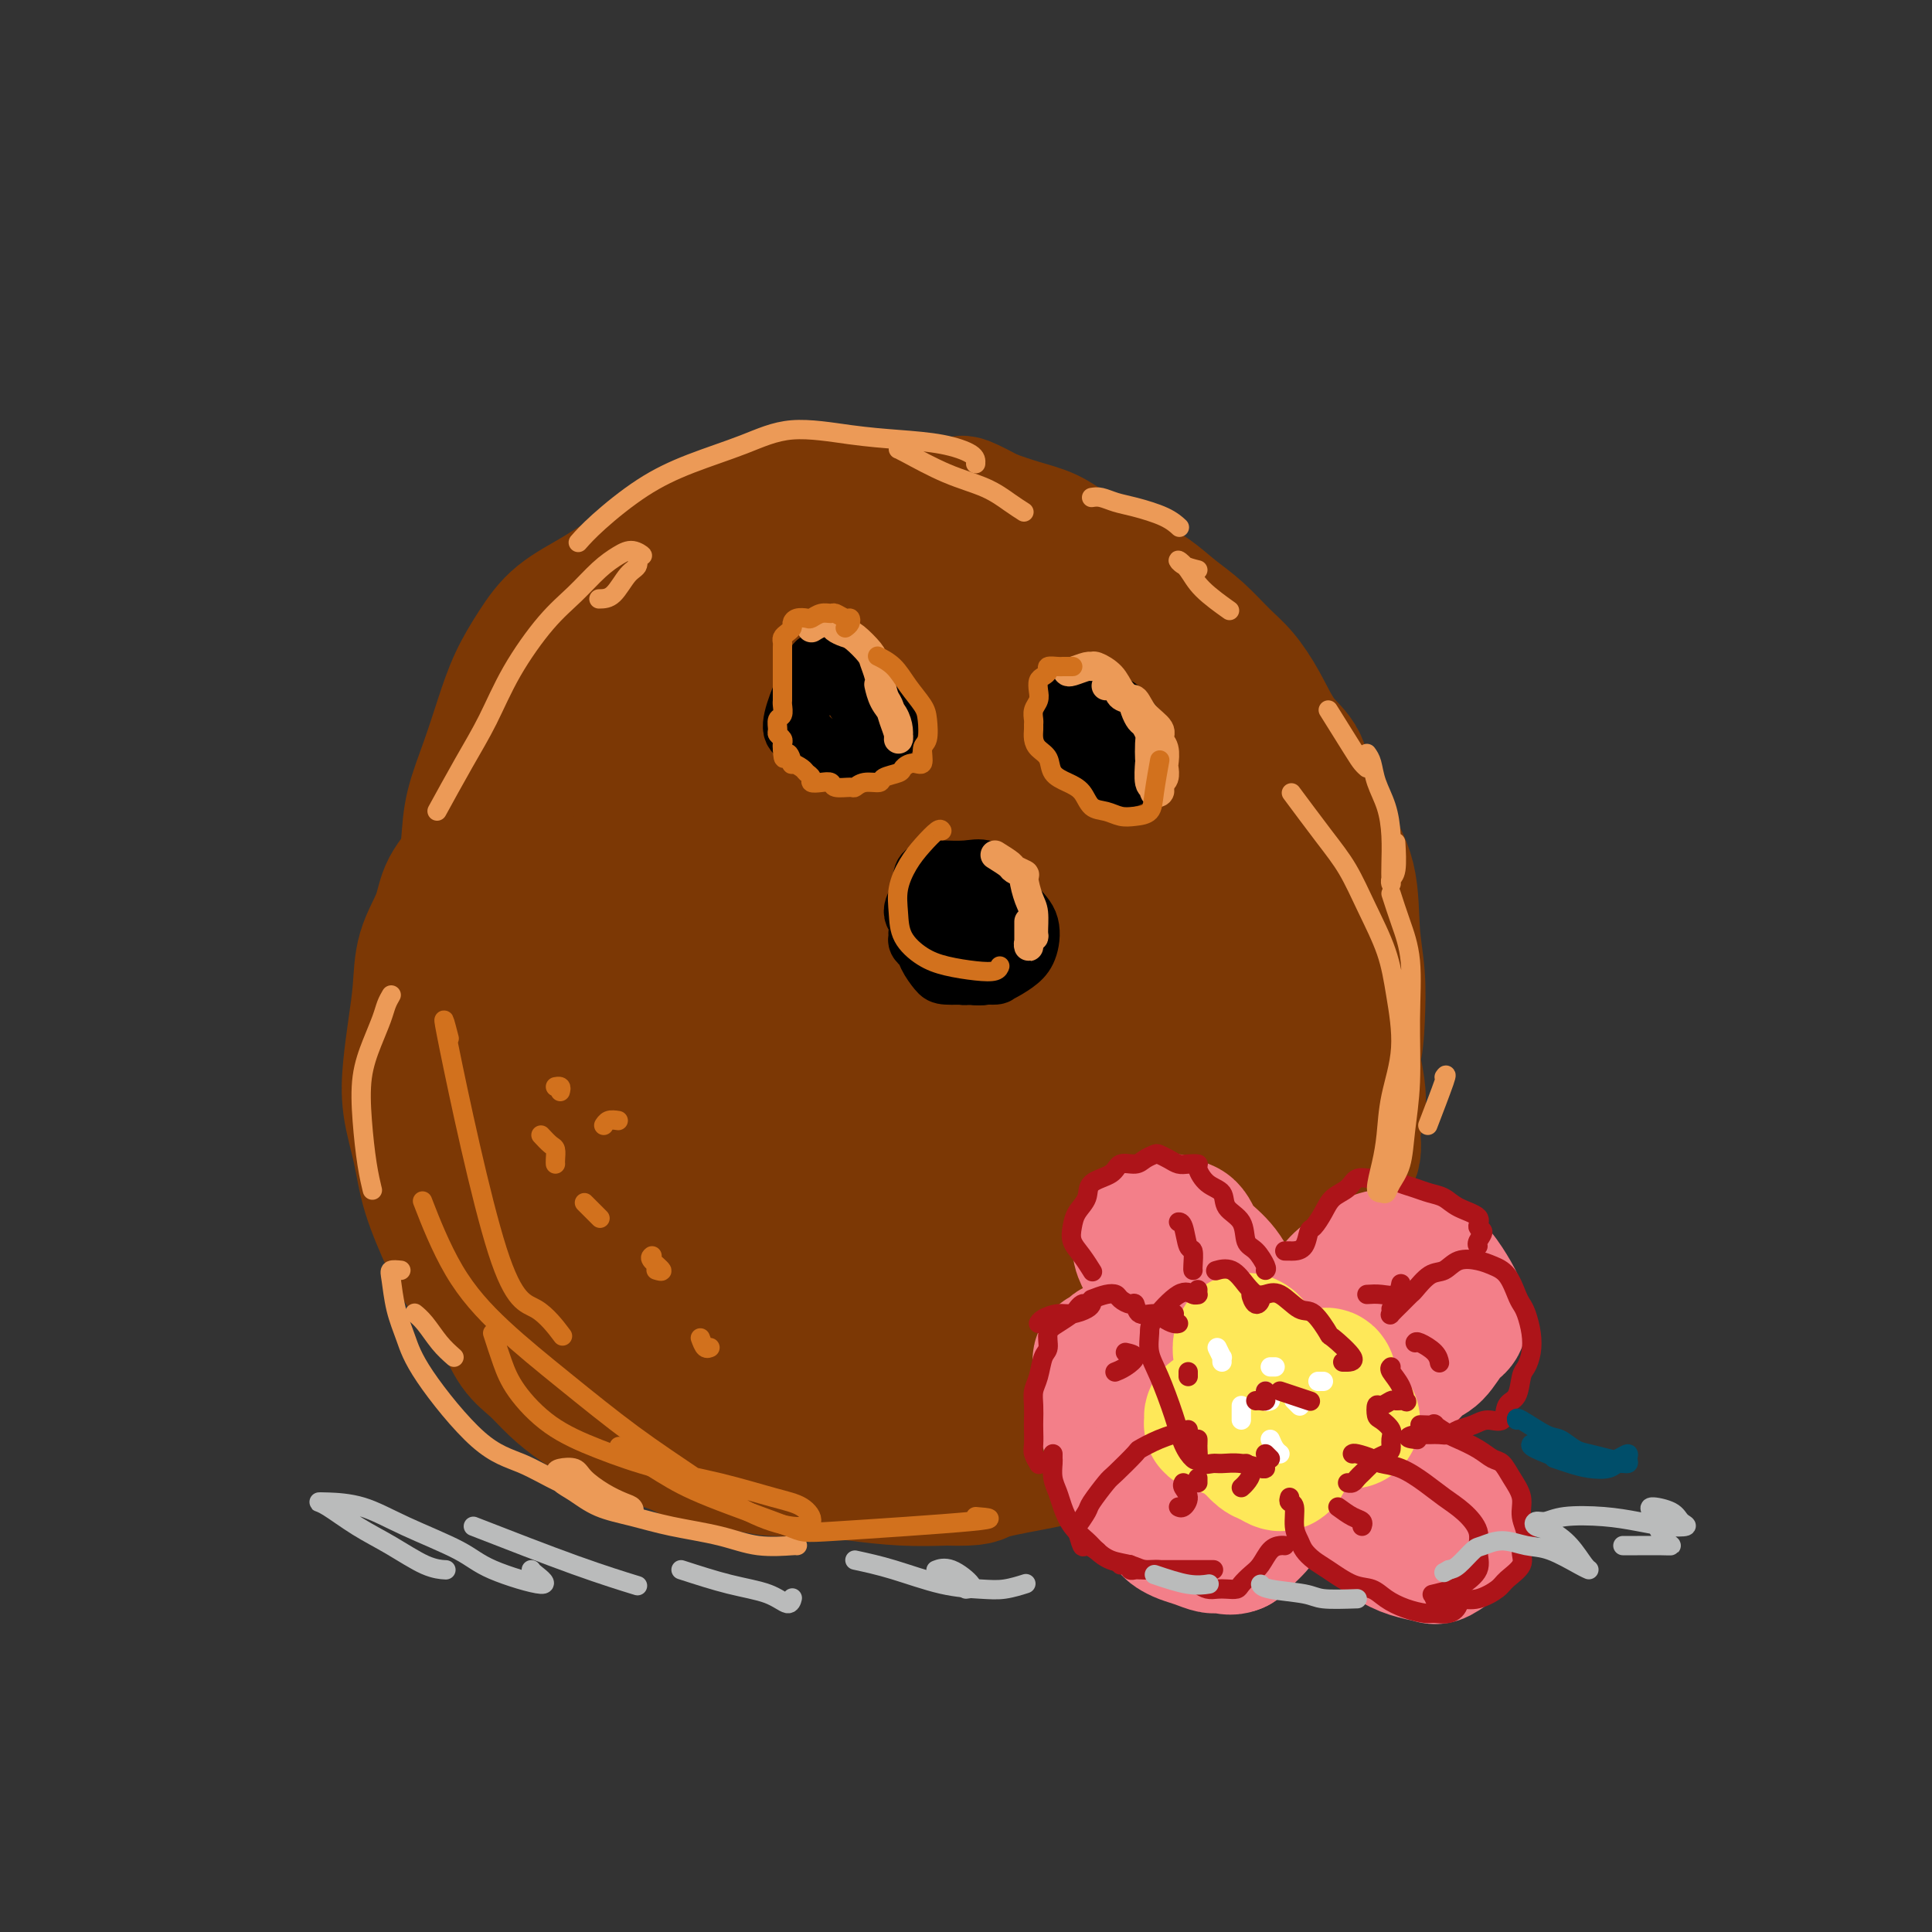 <svg viewBox='0 0 400 400' version='1.1' xmlns='http://www.w3.org/2000/svg' xmlns:xlink='http://www.w3.org/1999/xlink'><rect x="0" y="0" width="400" height="400" fill="#333333" stroke="none"/><g fill='none' stroke='rgb(124,56,5)' stroke-width='28' stroke-linecap='round' stroke-linejoin='round'><path d='M185,128c-0.710,-1.072 -1.420,-2.143 -2,-3c-0.580,-0.857 -1.029,-1.498 -2,-2c-0.971,-0.502 -2.465,-0.865 -4,-1c-1.535,-0.135 -3.110,-0.044 -5,0c-1.890,0.044 -4.094,0.040 -6,0c-1.906,-0.040 -3.514,-0.116 -5,0c-1.486,0.116 -2.851,0.424 -4,1c-1.149,0.576 -2.081,1.421 -3,2c-0.919,0.579 -1.823,0.891 -3,2c-1.177,1.109 -2.625,3.013 -4,4c-1.375,0.987 -2.678,1.057 -4,2c-1.322,0.943 -2.665,2.759 -4,4c-1.335,1.241 -2.663,1.908 -4,3c-1.337,1.092 -2.683,2.608 -4,4c-1.317,1.392 -2.604,2.660 -4,4c-1.396,1.340 -2.903,2.753 -4,4c-1.097,1.247 -1.786,2.327 -3,4c-1.214,1.673 -2.952,3.940 -4,6c-1.048,2.060 -1.405,3.914 -2,6c-0.595,2.086 -1.427,4.403 -2,7c-0.573,2.597 -0.886,5.473 -1,8c-0.114,2.527 -0.028,4.704 0,7c0.028,2.296 -0.000,4.709 0,7c0.000,2.291 0.029,4.459 0,7c-0.029,2.541 -0.115,5.454 0,8c0.115,2.546 0.430,4.724 1,7c0.570,2.276 1.393,4.648 2,7c0.607,2.352 0.998,4.682 2,7c1.002,2.318 2.616,4.624 4,7c1.384,2.376 2.538,4.822 4,7c1.462,2.178 3.231,4.089 5,6'/><path d='M129,253c3.092,4.263 4.321,4.920 6,6c1.679,1.080 3.809,2.582 6,4c2.191,1.418 4.445,2.750 7,4c2.555,1.250 5.411,2.417 8,4c2.589,1.583 4.910,3.583 8,5c3.090,1.417 6.948,2.251 10,3c3.052,0.749 5.300,1.411 8,2c2.700,0.589 5.854,1.104 9,1c3.146,-0.104 6.284,-0.827 9,-1c2.716,-0.173 5.011,0.202 8,0c2.989,-0.202 6.672,-0.983 10,-2c3.328,-1.017 6.302,-2.271 9,-3c2.698,-0.729 5.119,-0.933 8,-2c2.881,-1.067 6.223,-2.998 9,-5c2.777,-2.002 4.988,-4.076 7,-6c2.012,-1.924 3.826,-3.698 6,-6c2.174,-2.302 4.708,-5.131 7,-8c2.292,-2.869 4.341,-5.779 6,-8c1.659,-2.221 2.929,-3.753 4,-6c1.071,-2.247 1.944,-5.208 3,-8c1.056,-2.792 2.297,-5.416 3,-8c0.703,-2.584 0.870,-5.128 1,-8c0.130,-2.872 0.224,-6.072 0,-9c-0.224,-2.928 -0.764,-5.584 -1,-9c-0.236,-3.416 -0.168,-7.591 -1,-11c-0.832,-3.409 -2.566,-6.051 -4,-9c-1.434,-2.949 -2.569,-6.205 -4,-9c-1.431,-2.795 -3.157,-5.131 -5,-8c-1.843,-2.869 -3.804,-6.272 -6,-9c-2.196,-2.728 -4.627,-4.779 -7,-7c-2.373,-2.221 -4.686,-4.610 -7,-7'/><path d='M246,133c-5.083,-5.975 -5.290,-5.414 -7,-6c-1.710,-0.586 -4.921,-2.321 -8,-4c-3.079,-1.679 -6.025,-3.304 -9,-5c-2.975,-1.696 -5.978,-3.463 -9,-5c-3.022,-1.537 -6.062,-2.844 -9,-4c-2.938,-1.156 -5.774,-2.162 -9,-3c-3.226,-0.838 -6.841,-1.509 -10,-2c-3.159,-0.491 -5.863,-0.801 -9,-1c-3.137,-0.199 -6.709,-0.285 -10,0c-3.291,0.285 -6.302,0.943 -9,2c-2.698,1.057 -5.084,2.513 -8,4c-2.916,1.487 -6.363,3.004 -9,5c-2.637,1.996 -4.465,4.471 -7,7c-2.535,2.529 -5.778,5.111 -8,9c-2.222,3.889 -3.422,9.085 -5,14c-1.578,4.915 -3.533,9.549 -5,14c-1.467,4.451 -2.446,8.718 -3,13c-0.554,4.282 -0.684,8.578 -1,13c-0.316,4.422 -0.819,8.969 -1,13c-0.181,4.031 -0.041,7.546 1,11c1.041,3.454 2.984,6.847 5,10c2.016,3.153 4.105,6.065 7,9c2.895,2.935 6.597,5.892 10,9c3.403,3.108 6.507,6.368 10,9c3.493,2.632 7.374,4.638 11,7c3.626,2.362 6.996,5.082 11,7c4.004,1.918 8.642,3.036 13,4c4.358,0.964 8.436,1.774 13,2c4.564,0.226 9.613,-0.131 15,-1c5.387,-0.869 11.110,-2.248 16,-5c4.890,-2.752 8.945,-6.876 13,-11'/><path d='M235,248c4.444,-3.875 9.055,-8.063 13,-13c3.945,-4.937 7.226,-10.625 10,-16c2.774,-5.375 5.042,-10.438 6,-17c0.958,-6.562 0.607,-14.623 -1,-22c-1.607,-7.377 -4.471,-14.071 -8,-20c-3.529,-5.929 -7.722,-11.095 -13,-16c-5.278,-4.905 -11.639,-9.550 -18,-13c-6.361,-3.450 -12.720,-5.706 -19,-7c-6.280,-1.294 -12.479,-1.625 -18,-1c-5.521,0.625 -10.365,2.206 -15,5c-4.635,2.794 -9.063,6.802 -12,12c-2.937,5.198 -4.384,11.588 -5,18c-0.616,6.412 -0.401,12.847 1,20c1.401,7.153 3.988,15.025 8,23c4.012,7.975 9.449,16.053 15,24c5.551,7.947 11.216,15.761 17,21c5.784,5.239 11.687,7.902 17,10c5.313,2.098 10.036,3.632 15,3c4.964,-0.632 10.168,-3.429 14,-8c3.832,-4.571 6.291,-10.915 8,-19c1.709,-8.085 2.670,-17.911 1,-28c-1.670,-10.089 -5.969,-20.440 -11,-29c-5.031,-8.560 -10.794,-15.330 -17,-21c-6.206,-5.670 -12.854,-10.239 -19,-13c-6.146,-2.761 -11.791,-3.714 -17,-4c-5.209,-0.286 -9.982,0.097 -14,2c-4.018,1.903 -7.281,5.328 -10,10c-2.719,4.672 -4.894,10.593 -6,16c-1.106,5.407 -1.144,10.302 0,16c1.144,5.698 3.470,12.199 7,18c3.530,5.801 8.265,10.900 13,16'/><path d='M177,215c5.213,4.958 11.746,9.354 18,13c6.254,3.646 12.230,6.542 18,8c5.770,1.458 11.334,1.479 16,1c4.666,-0.479 8.433,-1.458 11,-5c2.567,-3.542 3.935,-9.647 4,-17c0.065,-7.353 -1.173,-15.956 -4,-24c-2.827,-8.044 -7.241,-15.531 -12,-22c-4.759,-6.469 -9.861,-11.920 -15,-16c-5.139,-4.080 -10.313,-6.787 -15,-8c-4.687,-1.213 -8.886,-0.931 -13,1c-4.114,1.931 -8.142,5.511 -11,10c-2.858,4.489 -4.547,9.888 -6,16c-1.453,6.112 -2.670,12.936 -2,20c0.670,7.064 3.227,14.368 6,20c2.773,5.632 5.761,9.592 9,13c3.239,3.408 6.728,6.266 10,8c3.272,1.734 6.325,2.346 9,2c2.675,-0.346 4.972,-1.650 7,-5c2.028,-3.350 3.789,-8.745 4,-15c0.211,-6.255 -1.126,-13.370 -3,-20c-1.874,-6.630 -4.283,-12.774 -8,-18c-3.717,-5.226 -8.741,-9.532 -13,-12c-4.259,-2.468 -7.752,-3.097 -11,-3c-3.248,0.097 -6.251,0.920 -9,3c-2.749,2.080 -5.245,5.417 -7,9c-1.755,3.583 -2.768,7.412 -3,12c-0.232,4.588 0.319,9.934 2,16c1.681,6.066 4.492,12.853 8,19c3.508,6.147 7.714,11.655 11,16c3.286,4.345 5.653,7.527 8,9c2.347,1.473 4.673,1.236 7,1'/><path d='M193,247c1.926,-0.431 3.242,-2.010 4,-5c0.758,-2.990 0.960,-7.393 0,-13c-0.960,-5.607 -3.082,-12.418 -6,-19c-2.918,-6.582 -6.632,-12.935 -11,-19c-4.368,-6.065 -9.389,-11.841 -14,-16c-4.611,-4.159 -8.811,-6.701 -13,-8c-4.189,-1.299 -8.368,-1.354 -11,0c-2.632,1.354 -3.717,4.116 -5,8c-1.283,3.884 -2.765,8.889 -3,15c-0.235,6.111 0.778,13.329 2,20c1.222,6.671 2.652,12.794 5,18c2.348,5.206 5.615,9.493 9,13c3.385,3.507 6.888,6.232 10,8c3.112,1.768 5.831,2.578 9,1c3.169,-1.578 6.787,-5.546 9,-10c2.213,-4.454 3.022,-9.396 3,-15c-0.022,-5.604 -0.874,-11.870 -3,-19c-2.126,-7.130 -5.524,-15.124 -9,-22c-3.476,-6.876 -7.029,-12.635 -11,-17c-3.971,-4.365 -8.361,-7.335 -12,-9c-3.639,-1.665 -6.529,-2.023 -9,-1c-2.471,1.023 -4.524,3.427 -6,7c-1.476,3.573 -2.377,8.316 -3,14c-0.623,5.684 -0.969,12.310 0,18c0.969,5.690 3.252,10.442 6,15c2.748,4.558 5.962,8.920 10,13c4.038,4.080 8.900,7.878 14,11c5.100,3.122 10.439,5.569 15,7c4.561,1.431 8.343,1.847 13,1c4.657,-0.847 10.188,-2.956 14,-6c3.812,-3.044 5.906,-7.022 8,-11'/><path d='M208,226c2.343,-4.644 4.200,-10.753 5,-16c0.800,-5.247 0.543,-9.630 0,-14c-0.543,-4.370 -1.373,-8.727 -3,-12c-1.627,-3.273 -4.051,-5.462 -6,-7c-1.949,-1.538 -3.424,-2.424 -5,-3c-1.576,-0.576 -3.252,-0.842 -5,1c-1.748,1.842 -3.567,5.793 -5,9c-1.433,3.207 -2.480,5.670 -3,9c-0.520,3.330 -0.512,7.529 0,11c0.512,3.471 1.530,6.216 3,9c1.470,2.784 3.392,5.606 6,8c2.608,2.394 5.900,4.359 9,6c3.100,1.641 6.007,2.958 9,4c2.993,1.042 6.072,1.809 9,2c2.928,0.191 5.705,-0.195 8,-1c2.295,-0.805 4.109,-2.029 6,-4c1.891,-1.971 3.859,-4.689 6,-8c2.141,-3.311 4.454,-7.216 6,-11c1.546,-3.784 2.325,-7.449 3,-10c0.675,-2.551 1.245,-3.989 2,-6c0.755,-2.011 1.693,-4.594 2,-7c0.307,-2.406 -0.019,-4.634 0,-7c0.019,-2.366 0.383,-4.869 0,-8c-0.383,-3.131 -1.513,-6.891 -2,-10c-0.487,-3.109 -0.331,-5.566 -1,-8c-0.669,-2.434 -2.165,-4.845 -3,-7c-0.835,-2.155 -1.011,-4.055 -2,-6c-0.989,-1.945 -2.791,-3.934 -5,-6c-2.209,-2.066 -4.826,-4.210 -7,-6c-2.174,-1.790 -3.907,-3.226 -6,-5c-2.093,-1.774 -4.547,-3.887 -7,-6'/><path d='M222,117c-5.139,-4.245 -5.487,-3.358 -7,-4c-1.513,-0.642 -4.191,-2.813 -7,-4c-2.809,-1.187 -5.749,-1.390 -8,-2c-2.251,-0.610 -3.814,-1.626 -6,-2c-2.186,-0.374 -4.995,-0.104 -8,0c-3.005,0.104 -6.205,0.042 -9,0c-2.795,-0.042 -5.184,-0.065 -8,0c-2.816,0.065 -6.060,0.217 -9,1c-2.940,0.783 -5.578,2.197 -8,3c-2.422,0.803 -4.629,0.996 -7,2c-2.371,1.004 -4.906,2.818 -7,4c-2.094,1.182 -3.747,1.731 -6,3c-2.253,1.269 -5.106,3.260 -8,5c-2.894,1.740 -5.827,3.231 -8,5c-2.173,1.769 -3.584,3.815 -5,6c-1.416,2.185 -2.838,4.509 -4,7c-1.162,2.491 -2.066,5.149 -3,8c-0.934,2.851 -1.899,5.895 -3,9c-1.101,3.105 -2.338,6.271 -3,9c-0.662,2.729 -0.749,5.023 -1,8c-0.251,2.977 -0.665,6.638 -1,10c-0.335,3.362 -0.591,6.424 -1,10c-0.409,3.576 -0.970,7.667 -1,11c-0.030,3.333 0.473,5.908 1,9c0.527,3.092 1.079,6.701 2,10c0.921,3.299 2.213,6.290 3,9c0.787,2.710 1.070,5.141 2,8c0.930,2.859 2.507,6.148 4,9c1.493,2.852 2.902,5.268 4,8c1.098,2.732 1.885,5.781 3,8c1.115,2.219 2.557,3.610 4,5'/><path d='M117,272c3.427,5.380 4.495,3.831 6,4c1.505,0.169 3.447,2.056 6,3c2.553,0.944 5.717,0.943 9,2c3.283,1.057 6.684,3.170 10,4c3.316,0.830 6.545,0.376 10,1c3.455,0.624 7.134,2.327 11,3c3.866,0.673 7.918,0.318 12,0c4.082,-0.318 8.193,-0.598 12,-1c3.807,-0.402 7.309,-0.927 11,-3c3.691,-2.073 7.571,-5.694 11,-9c3.429,-3.306 6.406,-6.299 9,-10c2.594,-3.701 4.807,-8.112 7,-13c2.193,-4.888 4.368,-10.255 6,-15c1.632,-4.745 2.720,-8.868 3,-13c0.280,-4.132 -0.249,-8.272 -1,-12c-0.751,-3.728 -1.725,-7.045 -4,-10c-2.275,-2.955 -5.850,-5.548 -9,-8c-3.150,-2.452 -5.877,-4.764 -9,-7c-3.123,-2.236 -6.644,-4.397 -10,-6c-3.356,-1.603 -6.546,-2.649 -10,-3c-3.454,-0.351 -7.172,-0.007 -10,1c-2.828,1.007 -4.766,2.677 -7,5c-2.234,2.323 -4.763,5.298 -6,9c-1.237,3.702 -1.181,8.129 -1,12c0.181,3.871 0.489,7.185 2,11c1.511,3.815 4.227,8.131 7,12c2.773,3.869 5.605,7.291 9,10c3.395,2.709 7.353,4.706 11,6c3.647,1.294 6.982,1.887 10,2c3.018,0.113 5.719,-0.253 8,-2c2.281,-1.747 4.140,-4.873 6,-8'/><path d='M226,237c1.039,-3.109 0.635,-6.882 0,-11c-0.635,-4.118 -1.502,-8.579 -4,-13c-2.498,-4.421 -6.626,-8.800 -11,-13c-4.374,-4.200 -8.993,-8.221 -14,-11c-5.007,-2.779 -10.401,-4.318 -15,-5c-4.599,-0.682 -8.402,-0.508 -12,1c-3.598,1.508 -6.992,4.349 -10,7c-3.008,2.651 -5.632,5.112 -8,8c-2.368,2.888 -4.482,6.201 -6,9c-1.518,2.799 -2.440,5.082 -3,8c-0.560,2.918 -0.759,6.470 -1,10c-0.241,3.530 -0.525,7.039 0,11c0.525,3.961 1.858,8.374 3,12c1.142,3.626 2.094,6.463 3,9c0.906,2.537 1.768,4.772 3,7c1.232,2.228 2.836,4.447 4,6c1.164,1.553 1.887,2.440 3,4c1.113,1.560 2.615,3.794 4,5c1.385,1.206 2.654,1.384 4,2c1.346,0.616 2.768,1.668 4,2c1.232,0.332 2.274,-0.058 4,0c1.726,0.058 4.137,0.563 6,1c1.863,0.437 3.177,0.805 5,1c1.823,0.195 4.156,0.217 6,0c1.844,-0.217 3.200,-0.673 5,-1c1.800,-0.327 4.046,-0.527 6,-1c1.954,-0.473 3.618,-1.221 6,-2c2.382,-0.779 5.484,-1.590 8,-2c2.516,-0.410 4.447,-0.418 7,-1c2.553,-0.582 5.730,-1.738 8,-3c2.270,-1.262 3.635,-2.631 5,-4'/><path d='M236,273c3.075,-1.800 4.262,-2.798 6,-4c1.738,-1.202 4.026,-2.606 6,-4c1.974,-1.394 3.634,-2.778 5,-4c1.366,-1.222 2.437,-2.281 4,-4c1.563,-1.719 3.616,-4.099 5,-6c1.384,-1.901 2.098,-3.322 3,-5c0.902,-1.678 1.992,-3.612 3,-6c1.008,-2.388 1.934,-5.229 3,-8c1.066,-2.771 2.271,-5.471 3,-8c0.729,-2.529 0.981,-4.885 1,-7c0.019,-2.115 -0.195,-3.987 0,-7c0.195,-3.013 0.797,-7.165 1,-10c0.203,-2.835 0.006,-4.352 0,-7c-0.006,-2.648 0.180,-6.427 0,-9c-0.180,-2.573 -0.726,-3.939 -1,-6c-0.274,-2.061 -0.278,-4.818 -1,-7c-0.722,-2.182 -2.163,-3.788 -3,-6c-0.837,-2.212 -1.069,-5.031 -2,-7c-0.931,-1.969 -2.562,-3.090 -4,-5c-1.438,-1.910 -2.684,-4.611 -4,-7c-1.316,-2.389 -2.703,-4.467 -4,-6c-1.297,-1.533 -2.502,-2.521 -4,-4c-1.498,-1.479 -3.287,-3.449 -5,-5c-1.713,-1.551 -3.350,-2.683 -5,-4c-1.650,-1.317 -3.314,-2.818 -5,-4c-1.686,-1.182 -3.394,-2.046 -5,-3c-1.606,-0.954 -3.110,-1.999 -5,-3c-1.890,-1.001 -4.166,-1.959 -6,-3c-1.834,-1.041 -3.224,-2.165 -5,-3c-1.776,-0.835 -3.936,-1.381 -6,-2c-2.064,-0.619 -4.032,-1.309 -6,-2'/><path d='M205,107c-7.745,-4.167 -5.607,-2.584 -6,-2c-0.393,0.584 -3.317,0.168 -6,0c-2.683,-0.168 -5.124,-0.087 -7,0c-1.876,0.087 -3.188,0.181 -5,1c-1.812,0.819 -4.124,2.363 -6,3c-1.876,0.637 -3.314,0.367 -5,1c-1.686,0.633 -3.619,2.170 -5,3c-1.381,0.830 -2.209,0.955 -3,1c-0.791,0.045 -1.546,0.012 -2,0c-0.454,-0.012 -0.608,-0.003 -1,0c-0.392,0.003 -1.020,0.000 -1,0c0.020,-0.000 0.690,0.003 1,0c0.310,-0.003 0.260,-0.012 1,0c0.740,0.012 2.269,0.044 4,0c1.731,-0.044 3.662,-0.164 6,0c2.338,0.164 5.081,0.613 7,1c1.919,0.387 3.015,0.711 5,1c1.985,0.289 4.861,0.541 7,1c2.139,0.459 3.543,1.125 6,2c2.457,0.875 5.967,1.959 9,3c3.033,1.041 5.587,2.040 8,3c2.413,0.960 4.684,1.883 7,3c2.316,1.117 4.678,2.429 7,4c2.322,1.571 4.603,3.402 7,5c2.397,1.598 4.910,2.964 7,5c2.090,2.036 3.756,4.741 6,7c2.244,2.259 5.065,4.072 7,6c1.935,1.928 2.982,3.970 4,6c1.018,2.030 2.005,4.046 3,6c0.995,1.954 1.999,3.844 3,6c1.001,2.156 2.001,4.578 3,7'/><path d='M266,180c2.296,5.181 1.537,5.632 2,7c0.463,1.368 2.148,3.652 3,6c0.852,2.348 0.869,4.759 1,7c0.131,2.241 0.375,4.313 1,6c0.625,1.687 1.631,2.989 2,5c0.369,2.011 0.099,4.730 0,7c-0.099,2.270 -0.028,4.090 0,6c0.028,1.910 0.014,3.909 0,6c-0.014,2.091 -0.029,4.273 0,6c0.029,1.727 0.103,2.997 0,5c-0.103,2.003 -0.383,4.737 -1,7c-0.617,2.263 -1.572,4.054 -2,6c-0.428,1.946 -0.329,4.046 -1,6c-0.671,1.954 -2.111,3.762 -3,5c-0.889,1.238 -1.226,1.906 -2,3c-0.774,1.094 -1.984,2.612 -3,4c-1.016,1.388 -1.839,2.644 -3,4c-1.161,1.356 -2.661,2.811 -4,4c-1.339,1.189 -2.518,2.113 -4,3c-1.482,0.887 -3.268,1.736 -5,3c-1.732,1.264 -3.410,2.944 -5,4c-1.590,1.056 -3.092,1.487 -5,2c-1.908,0.513 -4.222,1.108 -6,2c-1.778,0.892 -3.020,2.081 -5,3c-1.980,0.919 -4.699,1.567 -7,2c-2.301,0.433 -4.186,0.650 -6,1c-1.814,0.350 -3.558,0.834 -5,1c-1.442,0.166 -2.582,0.014 -4,0c-1.418,-0.014 -3.112,0.112 -5,0c-1.888,-0.112 -3.968,-0.460 -6,-1c-2.032,-0.540 -4.016,-1.270 -6,-2'/><path d='M187,298c-4.092,-0.664 -3.821,-0.825 -5,-1c-1.179,-0.175 -3.806,-0.364 -6,-1c-2.194,-0.636 -3.954,-1.717 -6,-2c-2.046,-0.283 -4.378,0.234 -6,0c-1.622,-0.234 -2.532,-1.218 -4,-2c-1.468,-0.782 -3.492,-1.364 -5,-2c-1.508,-0.636 -2.499,-1.328 -4,-2c-1.501,-0.672 -3.511,-1.323 -5,-2c-1.489,-0.677 -2.456,-1.378 -4,-2c-1.544,-0.622 -3.665,-1.164 -5,-2c-1.335,-0.836 -1.885,-1.965 -3,-3c-1.115,-1.035 -2.796,-1.976 -4,-3c-1.204,-1.024 -1.931,-2.130 -3,-4c-1.069,-1.870 -2.480,-4.503 -3,-6c-0.520,-1.497 -0.149,-1.856 0,-2c0.149,-0.144 0.074,-0.072 0,0'/><path d='M123,157c-0.321,0.103 -0.642,0.206 -1,0c-0.358,-0.206 -0.754,-0.721 -1,-1c-0.246,-0.279 -0.341,-0.324 -1,0c-0.659,0.324 -1.880,1.015 -3,2c-1.120,0.985 -2.137,2.263 -3,4c-0.863,1.737 -1.572,3.934 -3,6c-1.428,2.066 -3.577,4.001 -5,6c-1.423,1.999 -2.122,4.061 -3,7c-0.878,2.939 -1.934,6.756 -3,10c-1.066,3.244 -2.140,5.915 -3,9c-0.860,3.085 -1.506,6.583 -2,10c-0.494,3.417 -0.835,6.752 -1,10c-0.165,3.248 -0.154,6.410 0,10c0.154,3.590 0.449,7.609 1,11c0.551,3.391 1.357,6.154 2,9c0.643,2.846 1.123,5.776 2,9c0.877,3.224 2.151,6.742 3,9c0.849,2.258 1.272,3.255 2,5c0.728,1.745 1.761,4.238 3,6c1.239,1.762 2.683,2.795 4,4c1.317,1.205 2.506,2.584 4,4c1.494,1.416 3.292,2.868 5,4c1.708,1.132 3.328,1.942 5,3c1.672,1.058 3.398,2.363 5,3c1.602,0.637 3.079,0.605 5,1c1.921,0.395 4.286,1.215 6,2c1.714,0.785 2.779,1.534 5,2c2.221,0.466 5.599,0.651 8,1c2.401,0.349 3.826,0.864 6,1c2.174,0.136 5.098,-0.108 8,0c2.902,0.108 5.781,0.568 9,1c3.219,0.432 6.777,0.838 10,1c3.223,0.162 6.112,0.081 9,0'/><path d='M196,306c6.951,0.181 6.330,-0.365 8,-1c1.670,-0.635 5.631,-1.358 9,-2c3.369,-0.642 6.147,-1.202 9,-2c2.853,-0.798 5.780,-1.835 9,-3c3.220,-1.165 6.731,-2.458 9,-4c2.269,-1.542 3.295,-3.334 5,-5c1.705,-1.666 4.089,-3.207 6,-5c1.911,-1.793 3.349,-3.840 5,-6c1.651,-2.160 3.514,-4.435 5,-6c1.486,-1.565 2.595,-2.420 4,-4c1.405,-1.580 3.106,-3.884 4,-6c0.894,-2.116 0.981,-4.043 2,-6c1.019,-1.957 2.970,-3.943 4,-6c1.030,-2.057 1.138,-4.183 2,-6c0.862,-1.817 2.476,-3.323 3,-5c0.524,-1.677 -0.043,-3.524 0,-5c0.043,-1.476 0.696,-2.581 1,-4c0.304,-1.419 0.259,-3.154 0,-5c-0.259,-1.846 -0.732,-3.805 -1,-6c-0.268,-2.195 -0.330,-4.628 -1,-7c-0.670,-2.372 -1.949,-4.684 -3,-7c-1.051,-2.316 -1.875,-4.636 -3,-7c-1.125,-2.364 -2.551,-4.770 -4,-7c-1.449,-2.230 -2.920,-4.282 -5,-7c-2.080,-2.718 -4.767,-6.102 -7,-9c-2.233,-2.898 -4.011,-5.310 -6,-8c-1.989,-2.690 -4.188,-5.657 -7,-8c-2.812,-2.343 -6.238,-4.061 -9,-6c-2.762,-1.939 -4.859,-4.099 -7,-6c-2.141,-1.901 -4.326,-3.543 -7,-5c-2.674,-1.457 -5.837,-2.728 -9,-4'/><path d='M212,138c-6.354,-3.758 -6.238,-2.654 -8,-3c-1.762,-0.346 -5.403,-2.142 -9,-3c-3.597,-0.858 -7.150,-0.778 -10,-1c-2.850,-0.222 -4.996,-0.745 -8,-1c-3.004,-0.255 -6.867,-0.241 -10,0c-3.133,0.241 -5.538,0.711 -8,1c-2.462,0.289 -4.982,0.398 -8,1c-3.018,0.602 -6.533,1.697 -9,3c-2.467,1.303 -3.885,2.816 -6,4c-2.115,1.184 -4.928,2.041 -7,3c-2.072,0.959 -3.404,2.019 -5,3c-1.596,0.981 -3.455,1.882 -5,3c-1.545,1.118 -2.774,2.454 -4,4c-1.226,1.546 -2.448,3.304 -4,5c-1.552,1.696 -3.435,3.330 -5,5c-1.565,1.670 -2.813,3.375 -4,5c-1.187,1.625 -2.315,3.170 -3,5c-0.685,1.830 -0.929,3.946 -2,6c-1.071,2.054 -2.969,4.045 -4,6c-1.031,1.955 -1.194,3.875 -2,6c-0.806,2.125 -2.256,4.455 -3,7c-0.744,2.545 -0.781,5.304 -1,8c-0.219,2.696 -0.618,5.329 -1,8c-0.382,2.671 -0.745,5.381 -1,8c-0.255,2.619 -0.402,5.147 0,8c0.402,2.853 1.351,6.032 2,9c0.649,2.968 0.997,5.726 2,9c1.003,3.274 2.661,7.063 4,10c1.339,2.937 2.361,5.021 4,7c1.639,1.979 3.897,3.851 5,5c1.103,1.149 1.052,1.574 1,2'/><path d='M103,271c2.333,4.000 1.167,2.000 0,0'/></g>
<g fill='none' stroke='rgb(243,127,137)' stroke-width='28' stroke-linecap='round' stroke-linejoin='round'><path d='M267,288c-0.428,0.218 -0.856,0.435 0,-1c0.856,-1.435 2.995,-4.524 4,-6c1.005,-1.476 0.877,-1.340 1,-2c0.123,-0.660 0.496,-2.117 1,-4c0.504,-1.883 1.137,-4.193 2,-6c0.863,-1.807 1.954,-3.112 3,-4c1.046,-0.888 2.047,-1.360 3,-2c0.953,-0.640 1.858,-1.449 3,-2c1.142,-0.551 2.522,-0.843 4,-1c1.478,-0.157 3.055,-0.177 4,0c0.945,0.177 1.260,0.551 2,1c0.740,0.449 1.906,0.972 3,2c1.094,1.028 2.116,2.563 3,4c0.884,1.437 1.629,2.778 2,4c0.371,1.222 0.367,2.324 0,3c-0.367,0.676 -1.097,0.926 -2,2c-0.903,1.074 -1.977,2.973 -3,4c-1.023,1.027 -1.993,1.183 -3,2c-1.007,0.817 -2.050,2.297 -3,3c-0.950,0.703 -1.806,0.630 -3,1c-1.194,0.370 -2.724,1.183 -4,2c-1.276,0.817 -2.296,1.637 -3,2c-0.704,0.363 -1.091,0.268 -2,1c-0.909,0.732 -2.339,2.290 -3,3c-0.661,0.710 -0.553,0.572 -1,1c-0.447,0.428 -1.449,1.420 -2,2c-0.551,0.580 -0.651,0.746 -1,1c-0.349,0.254 -0.947,0.596 -1,1c-0.053,0.404 0.439,0.871 1,1c0.561,0.129 1.189,-0.081 2,0c0.811,0.081 1.803,0.452 3,1c1.197,0.548 2.598,1.274 4,2'/><path d='M281,303c2.679,0.763 4.375,0.672 6,1c1.625,0.328 3.178,1.076 5,2c1.822,0.924 3.913,2.025 5,3c1.087,0.975 1.171,1.824 2,3c0.829,1.176 2.404,2.680 3,4c0.596,1.320 0.215,2.456 0,3c-0.215,0.544 -0.263,0.494 -1,1c-0.737,0.506 -2.164,1.567 -3,2c-0.836,0.433 -1.080,0.239 -2,0c-0.920,-0.239 -2.514,-0.524 -4,-1c-1.486,-0.476 -2.863,-1.142 -4,-2c-1.137,-0.858 -2.033,-1.906 -3,-3c-0.967,-1.094 -2.004,-2.232 -3,-3c-0.996,-0.768 -1.951,-1.164 -3,-2c-1.049,-0.836 -2.191,-2.111 -3,-3c-0.809,-0.889 -1.284,-1.390 -2,-2c-0.716,-0.610 -1.672,-1.327 -3,-2c-1.328,-0.673 -3.028,-1.302 -4,-2c-0.972,-0.698 -1.217,-1.467 -2,-2c-0.783,-0.533 -2.105,-0.831 -3,-1c-0.895,-0.169 -1.362,-0.208 -2,0c-0.638,0.208 -1.445,0.663 -2,1c-0.555,0.337 -0.858,0.555 -1,1c-0.142,0.445 -0.125,1.116 0,2c0.125,0.884 0.357,1.980 1,3c0.643,1.020 1.697,1.964 2,3c0.303,1.036 -0.145,2.164 0,3c0.145,0.836 0.884,1.379 1,2c0.116,0.621 -0.392,1.321 -1,2c-0.608,0.679 -1.317,1.337 -2,2c-0.683,0.663 -1.342,1.332 -2,2'/><path d='M256,320c-1.215,0.606 -2.252,0.121 -3,0c-0.748,-0.121 -1.209,0.123 -2,0c-0.791,-0.123 -1.914,-0.613 -3,-1c-1.086,-0.387 -2.134,-0.671 -3,-1c-0.866,-0.329 -1.549,-0.702 -2,-1c-0.451,-0.298 -0.668,-0.520 -1,-1c-0.332,-0.480 -0.777,-1.216 -1,-2c-0.223,-0.784 -0.222,-1.615 0,-2c0.222,-0.385 0.667,-0.323 1,-1c0.333,-0.677 0.554,-2.091 1,-3c0.446,-0.909 1.118,-1.312 2,-2c0.882,-0.688 1.973,-1.661 3,-3c1.027,-1.339 1.991,-3.045 3,-4c1.009,-0.955 2.064,-1.160 3,-2c0.936,-0.840 1.754,-2.316 3,-3c1.246,-0.684 2.920,-0.576 4,-1c1.080,-0.424 1.566,-1.382 2,-2c0.434,-0.618 0.815,-0.898 1,-1c0.185,-0.102 0.172,-0.025 0,0c-0.172,0.025 -0.505,-0.001 -1,0c-0.495,0.001 -1.151,0.030 -2,0c-0.849,-0.030 -1.889,-0.117 -3,0c-1.111,0.117 -2.293,0.439 -3,1c-0.707,0.561 -0.938,1.360 -2,2c-1.062,0.640 -2.955,1.120 -4,2c-1.045,0.880 -1.242,2.159 -2,3c-0.758,0.841 -2.076,1.245 -3,2c-0.924,0.755 -1.454,1.862 -2,3c-0.546,1.138 -1.109,2.306 -2,3c-0.891,0.694 -2.112,0.912 -3,1c-0.888,0.088 -1.444,0.044 -2,0'/><path d='M235,307c-3.422,2.331 -1.977,0.157 -2,-1c-0.023,-1.157 -1.512,-1.299 -2,-2c-0.488,-0.701 0.027,-1.962 0,-3c-0.027,-1.038 -0.595,-1.853 -1,-3c-0.405,-1.147 -0.646,-2.626 -1,-4c-0.354,-1.374 -0.819,-2.644 -1,-4c-0.181,-1.356 -0.076,-2.798 0,-4c0.076,-1.202 0.125,-2.164 0,-3c-0.125,-0.836 -0.422,-1.546 0,-2c0.422,-0.454 1.565,-0.654 2,-1c0.435,-0.346 0.164,-0.840 1,-1c0.836,-0.160 2.778,0.013 4,0c1.222,-0.013 1.722,-0.211 3,0c1.278,0.211 3.333,0.831 5,2c1.667,1.169 2.945,2.886 4,4c1.055,1.114 1.885,1.625 3,2c1.115,0.375 2.514,0.615 3,1c0.486,0.385 0.058,0.916 0,1c-0.058,0.084 0.252,-0.279 0,-1c-0.252,-0.721 -1.068,-1.798 -2,-3c-0.932,-1.202 -1.979,-2.527 -3,-4c-1.021,-1.473 -2.015,-3.093 -3,-5c-0.985,-1.907 -1.960,-4.101 -3,-6c-1.040,-1.899 -2.143,-3.503 -3,-5c-0.857,-1.497 -1.467,-2.888 -2,-4c-0.533,-1.112 -0.987,-1.945 -1,-3c-0.013,-1.055 0.416,-2.332 1,-3c0.584,-0.668 1.321,-0.725 2,-1c0.679,-0.275 1.298,-0.766 2,-1c0.702,-0.234 1.486,-0.210 2,0c0.514,0.210 0.757,0.605 1,1'/><path d='M244,254c1.849,-0.303 2.472,0.938 3,2c0.528,1.062 0.960,1.943 2,3c1.040,1.057 2.687,2.289 4,4c1.313,1.711 2.293,3.902 3,6c0.707,2.098 1.143,4.104 2,6c0.857,1.896 2.137,3.684 3,5c0.863,1.316 1.309,2.162 2,3c0.691,0.838 1.626,1.668 2,2c0.374,0.332 0.187,0.166 0,0'/></g>
<g fill='none' stroke='rgb(254,232,89)' stroke-width='28' stroke-linecap='round' stroke-linejoin='round'><path d='M266,292c-0.532,-2.521 -1.064,-5.043 -2,-7c-0.936,-1.957 -2.275,-3.351 -3,-4c-0.725,-0.649 -0.834,-0.555 -1,-1c-0.166,-0.445 -0.387,-1.429 -1,-2c-0.613,-0.571 -1.616,-0.728 -2,0c-0.384,0.728 -0.148,2.341 0,3c0.148,0.659 0.209,0.362 1,1c0.791,0.638 2.314,2.210 3,3c0.686,0.790 0.537,0.799 1,1c0.463,0.201 1.537,0.593 2,1c0.463,0.407 0.314,0.829 0,1c-0.314,0.171 -0.794,0.091 -1,0c-0.206,-0.091 -0.140,-0.193 -1,0c-0.860,0.193 -2.647,0.681 -4,1c-1.353,0.319 -2.274,0.468 -3,1c-0.726,0.532 -1.259,1.448 -2,2c-0.741,0.552 -1.690,0.741 -2,1c-0.310,0.259 0.018,0.589 0,1c-0.018,0.411 -0.384,0.902 0,1c0.384,0.098 1.517,-0.196 2,0c0.483,0.196 0.318,0.882 1,1c0.682,0.118 2.213,-0.334 3,0c0.787,0.334 0.830,1.453 1,2c0.170,0.547 0.465,0.523 1,1c0.535,0.477 1.308,1.456 2,2c0.692,0.544 1.303,0.653 2,1c0.697,0.347 1.480,0.933 2,1c0.520,0.067 0.779,-0.384 1,-1c0.221,-0.616 0.406,-1.397 1,-2c0.594,-0.603 1.598,-1.030 2,-2c0.402,-0.970 0.201,-2.485 0,-4'/><path d='M269,294c0.665,-1.733 0.327,-1.567 0,-2c-0.327,-0.433 -0.644,-1.465 -1,-2c-0.356,-0.535 -0.751,-0.574 -1,-1c-0.249,-0.426 -0.351,-1.238 0,-1c0.351,0.238 1.154,1.527 2,2c0.846,0.473 1.733,0.131 2,0c0.267,-0.131 -0.086,-0.049 0,0c0.086,0.049 0.611,0.066 1,0c0.389,-0.066 0.643,-0.216 1,-1c0.357,-0.784 0.815,-2.201 1,-3c0.185,-0.799 0.095,-0.980 0,-1c-0.095,-0.020 -0.195,0.122 0,0c0.195,-0.122 0.684,-0.506 1,0c0.316,0.506 0.458,1.902 1,3c0.542,1.098 1.483,1.898 2,3c0.517,1.102 0.611,2.505 1,3c0.389,0.495 1.073,0.081 1,0c-0.073,-0.081 -0.904,0.170 -2,0c-1.096,-0.170 -2.456,-0.763 -3,-1c-0.544,-0.237 -0.272,-0.119 0,0'/></g>
<g fill='none' stroke='rgb(255,255,255)' stroke-width='4' stroke-linecap='round' stroke-linejoin='round'><path d='M257,291c0.000,0.339 0.000,0.679 0,1c0.000,0.321 0.000,0.625 0,1c0.000,0.375 0.000,0.821 0,1c0.000,0.179 0.000,0.089 0,0'/><path d='M263,283c0.417,0.000 0.833,0.000 1,0c0.167,0.000 0.083,0.000 0,0'/><path d='M268,290c-0.111,-0.111 -0.222,-0.222 0,0c0.222,0.222 0.778,0.778 1,1c0.222,0.222 0.111,0.111 0,0'/><path d='M252,279c0.423,0.875 0.845,1.750 1,2c0.155,0.250 0.042,-0.125 0,0c-0.042,0.125 -0.012,0.750 0,1c0.012,0.250 0.006,0.125 0,0'/><path d='M262,288c-0.111,0.844 -0.222,1.689 0,2c0.222,0.311 0.778,0.089 1,0c0.222,-0.089 0.111,-0.044 0,0'/><path d='M273,286c0.533,0.000 1.067,0.000 1,0c-0.067,0.000 -0.733,0.000 -1,0c-0.267,0.000 -0.133,0.000 0,0'/><path d='M263,298c0.311,0.733 0.622,1.467 1,2c0.378,0.533 0.822,0.867 1,1c0.178,0.133 0.089,0.067 0,0'/></g>
<g fill='none' stroke='rgb(173,20,25)' stroke-width='4' stroke-linecap='round' stroke-linejoin='round'><path d='M226,270c-0.152,0.303 -0.303,0.607 -1,1c-0.697,0.393 -1.938,0.876 -3,1c-1.062,0.124 -1.944,-0.111 -3,0c-1.056,0.111 -2.284,0.568 -3,1c-0.716,0.432 -0.919,0.838 -1,1c-0.081,0.162 -0.041,0.081 0,0'/><path d='M225,270c-0.320,-0.096 -0.640,-0.193 -1,0c-0.360,0.193 -0.761,0.675 -1,1c-0.239,0.325 -0.316,0.494 -1,1c-0.684,0.506 -1.976,1.350 -3,2c-1.024,0.650 -1.781,1.108 -2,2c-0.219,0.892 0.099,2.220 0,3c-0.099,0.780 -0.615,1.014 -1,2c-0.385,0.986 -0.639,2.724 -1,4c-0.361,1.276 -0.828,2.089 -1,3c-0.172,0.911 -0.047,1.920 0,3c0.047,1.080 0.016,2.230 0,3c-0.016,0.770 -0.018,1.159 0,2c0.018,0.841 0.056,2.133 0,3c-0.056,0.867 -0.207,1.310 0,2c0.207,0.690 0.774,1.626 1,2c0.226,0.374 0.113,0.187 0,0'/><path d='M218,301c-0.007,0.381 -0.013,0.761 0,1c0.013,0.239 0.047,0.335 0,1c-0.047,0.665 -0.174,1.897 0,3c0.174,1.103 0.651,2.077 1,3c0.349,0.923 0.571,1.795 1,3c0.429,1.205 1.066,2.742 2,4c0.934,1.258 2.164,2.236 3,3c0.836,0.764 1.277,1.314 2,2c0.723,0.686 1.730,1.507 3,2c1.270,0.493 2.805,0.657 4,1c1.195,0.343 2.049,0.865 3,1c0.951,0.135 1.998,-0.118 3,0c1.002,0.118 1.959,0.606 3,1c1.041,0.394 2.165,0.694 3,1c0.835,0.306 1.379,0.618 2,1c0.621,0.382 1.317,0.832 2,1c0.683,0.168 1.352,0.053 2,0c0.648,-0.053 1.276,-0.043 2,0c0.724,0.043 1.545,0.120 2,0c0.455,-0.120 0.545,-0.439 1,-1c0.455,-0.561 1.274,-1.366 2,-2c0.726,-0.634 1.357,-1.098 2,-2c0.643,-0.902 1.296,-2.242 2,-3c0.704,-0.758 1.459,-0.935 2,-1c0.541,-0.065 0.869,-0.019 1,0c0.131,0.019 0.066,0.009 0,0'/><path d='M226,269c1.058,-0.402 2.115,-0.803 3,-1c0.885,-0.197 1.597,-0.189 2,0c0.403,0.189 0.496,0.558 1,1c0.504,0.442 1.419,0.958 2,1c0.581,0.042 0.828,-0.391 1,0c0.172,0.391 0.270,1.607 1,2c0.730,0.393 2.091,-0.038 3,0c0.909,0.038 1.367,0.546 2,1c0.633,0.454 1.440,0.853 2,1c0.560,0.147 0.874,0.042 1,0c0.126,-0.042 0.063,-0.021 0,0'/><path d='M243,272c0.111,0.000 0.222,0.000 0,0c-0.222,0.000 -0.778,0.000 -1,0c-0.222,-0.000 -0.111,0.000 0,0'/><path d='M262,263c0.168,-0.116 0.335,-0.232 0,-1c-0.335,-0.768 -1.173,-2.188 -2,-3c-0.827,-0.812 -1.642,-1.017 -2,-2c-0.358,-0.983 -0.258,-2.743 -1,-4c-0.742,-1.257 -2.327,-2.011 -3,-3c-0.673,-0.989 -0.435,-2.213 -1,-3c-0.565,-0.787 -1.933,-1.138 -3,-2c-1.067,-0.862 -1.833,-2.234 -2,-3c-0.167,-0.766 0.264,-0.927 0,-1c-0.264,-0.073 -1.221,-0.059 -2,0c-0.779,0.059 -1.378,0.162 -2,0c-0.622,-0.162 -1.268,-0.589 -2,-1c-0.732,-0.411 -1.551,-0.805 -2,-1c-0.449,-0.195 -0.526,-0.190 -1,0c-0.474,0.190 -1.343,0.564 -2,1c-0.657,0.436 -1.103,0.935 -2,1c-0.897,0.065 -2.247,-0.303 -3,0c-0.753,0.303 -0.909,1.277 -2,2c-1.091,0.723 -3.117,1.194 -4,2c-0.883,0.806 -0.623,1.947 -1,3c-0.377,1.053 -1.390,2.016 -2,3c-0.610,0.984 -0.818,1.987 -1,3c-0.182,1.013 -0.337,2.034 0,3c0.337,0.966 1.168,1.875 2,3c0.832,1.125 1.666,2.464 2,3c0.334,0.536 0.167,0.268 0,0'/><path d='M266,259c0.363,-0.007 0.726,-0.014 1,0c0.274,0.014 0.458,0.048 1,0c0.542,-0.048 1.443,-0.176 2,-1c0.557,-0.824 0.772,-2.342 1,-3c0.228,-0.658 0.469,-0.457 1,-1c0.531,-0.543 1.353,-1.830 2,-3c0.647,-1.170 1.121,-2.223 2,-3c0.879,-0.777 2.164,-1.277 3,-2c0.836,-0.723 1.224,-1.669 2,-2c0.776,-0.331 1.940,-0.047 3,0c1.060,0.047 2.017,-0.143 3,0c0.983,0.143 1.994,0.619 3,1c1.006,0.381 2.008,0.668 3,1c0.992,0.332 1.974,0.709 3,1c1.026,0.291 2.098,0.497 3,1c0.902,0.503 1.635,1.304 3,2c1.365,0.696 3.360,1.286 4,2c0.640,0.714 -0.077,1.550 0,2c0.077,0.450 0.949,0.512 1,1c0.051,0.488 -0.717,1.401 -1,2c-0.283,0.599 -0.081,0.886 0,1c0.081,0.114 0.040,0.057 0,0'/><path d='M288,271c0.045,0.378 0.090,0.755 0,1c-0.090,0.245 -0.317,0.356 0,0c0.317,-0.356 1.176,-1.179 2,-2c0.824,-0.821 1.612,-1.639 2,-2c0.388,-0.361 0.376,-0.265 1,-1c0.624,-0.735 1.885,-2.299 3,-3c1.115,-0.701 2.084,-0.538 3,-1c0.916,-0.462 1.779,-1.550 3,-2c1.221,-0.450 2.799,-0.262 4,0c1.201,0.262 2.023,0.596 3,1c0.977,0.404 2.108,0.876 3,2c0.892,1.124 1.546,2.898 2,4c0.454,1.102 0.707,1.531 1,2c0.293,0.469 0.625,0.977 1,2c0.375,1.023 0.792,2.561 1,4c0.208,1.439 0.206,2.779 0,4c-0.206,1.221 -0.617,2.325 -1,3c-0.383,0.675 -0.739,0.922 -1,2c-0.261,1.078 -0.429,2.985 -1,4c-0.571,1.015 -1.546,1.136 -2,2c-0.454,0.864 -0.387,2.470 -1,3c-0.613,0.530 -1.908,-0.016 -3,0c-1.092,0.016 -1.983,0.593 -3,1c-1.017,0.407 -2.160,0.645 -3,1c-0.840,0.355 -1.377,0.827 -2,1c-0.623,0.173 -1.332,0.046 -2,0c-0.668,-0.046 -1.295,-0.012 -2,0c-0.705,0.012 -1.487,0.004 -2,0c-0.513,-0.004 -0.756,-0.002 -1,0'/><path d='M293,297c-2.800,0.689 -0.800,0.911 0,1c0.800,0.089 0.400,0.044 0,0'/><path d='M294,295c1.350,0.056 2.700,0.112 3,0c0.300,-0.112 -0.450,-0.391 0,0c0.450,0.391 2.098,1.451 3,2c0.902,0.549 1.056,0.586 2,1c0.944,0.414 2.678,1.205 4,2c1.322,0.795 2.234,1.594 3,2c0.766,0.406 1.387,0.419 2,1c0.613,0.581 1.217,1.730 2,3c0.783,1.270 1.743,2.661 2,4c0.257,1.339 -0.190,2.628 0,4c0.190,1.372 1.017,2.828 1,4c-0.017,1.172 -0.878,2.059 -1,3c-0.122,0.941 0.496,1.937 0,3c-0.496,1.063 -2.105,2.194 -3,3c-0.895,0.806 -1.077,1.288 -2,2c-0.923,0.712 -2.587,1.655 -4,2c-1.413,0.345 -2.575,0.092 -4,0c-1.425,-0.092 -3.115,-0.025 -4,0c-0.885,0.025 -0.967,0.007 -1,0c-0.033,-0.007 -0.016,-0.004 0,0'/><path d='M246,296c-2.083,0.619 -4.167,1.238 -6,2c-1.833,0.762 -3.416,1.668 -4,2c-0.584,0.332 -0.169,0.090 -1,1c-0.831,0.910 -2.910,2.973 -4,4c-1.090,1.027 -1.193,1.018 -2,2c-0.807,0.982 -2.318,2.954 -3,4c-0.682,1.046 -0.535,1.165 -1,2c-0.465,0.835 -1.543,2.385 -2,3c-0.457,0.615 -0.294,0.295 0,1c0.294,0.705 0.718,2.436 1,3c0.282,0.564 0.422,-0.041 1,0c0.578,0.041 1.594,0.726 2,1c0.406,0.274 0.203,0.137 0,0'/><path d='M232,324c0.302,0.030 0.605,0.061 1,0c0.395,-0.061 0.884,-0.212 1,0c0.116,0.212 -0.139,0.789 0,1c0.139,0.211 0.673,0.057 1,0c0.327,-0.057 0.449,-0.015 1,0c0.551,0.015 1.532,0.004 3,0c1.468,-0.004 3.425,-0.001 5,0c1.575,0.001 2.770,0.000 4,0c1.230,-0.000 2.494,-0.000 3,0c0.506,0.000 0.253,0.000 0,0'/><path d='M267,310c-0.120,0.410 -0.240,0.820 0,1c0.240,0.180 0.840,0.132 1,1c0.160,0.868 -0.122,2.654 0,4c0.122,1.346 0.647,2.252 1,3c0.353,0.748 0.535,1.337 1,2c0.465,0.663 1.215,1.399 2,2c0.785,0.601 1.605,1.068 3,2c1.395,0.932 3.364,2.331 5,3c1.636,0.669 2.937,0.610 4,1c1.063,0.390 1.888,1.230 3,2c1.112,0.770 2.512,1.469 4,2c1.488,0.531 3.064,0.892 4,1c0.936,0.108 1.232,-0.038 2,0c0.768,0.038 2.010,0.259 3,0c0.990,-0.259 1.729,-0.997 2,-2c0.271,-1.003 0.073,-2.270 0,-3c-0.073,-0.730 -0.021,-0.923 0,-1c0.021,-0.077 0.010,-0.039 0,0'/><path d='M280,301c0.120,-0.086 0.240,-0.172 1,0c0.760,0.172 2.159,0.601 3,1c0.841,0.399 1.123,0.766 2,1c0.877,0.234 2.348,0.334 4,1c1.652,0.666 3.486,1.899 5,3c1.514,1.101 2.710,2.069 4,3c1.290,0.931 2.675,1.826 4,3c1.325,1.174 2.590,2.629 3,4c0.410,1.371 -0.034,2.658 0,4c0.034,1.342 0.548,2.738 0,4c-0.548,1.262 -2.157,2.390 -3,3c-0.843,0.610 -0.919,0.703 -2,1c-1.081,0.297 -3.166,0.799 -4,1c-0.834,0.201 -0.417,0.100 0,0'/><path d='M288,283c-0.200,0.174 -0.400,0.348 0,1c0.400,0.652 1.401,1.781 2,3c0.599,1.219 0.795,2.527 1,3c0.205,0.473 0.419,0.111 0,0c-0.419,-0.111 -1.472,0.030 -2,0c-0.528,-0.030 -0.532,-0.230 -1,0c-0.468,0.230 -1.400,0.891 -2,1c-0.600,0.109 -0.869,-0.333 -1,0c-0.131,0.333 -0.126,1.441 0,2c0.126,0.559 0.371,0.569 1,1c0.629,0.431 1.640,1.281 2,2c0.360,0.719 0.069,1.306 0,2c-0.069,0.694 0.084,1.495 0,2c-0.084,0.505 -0.404,0.713 -1,1c-0.596,0.287 -1.469,0.654 -2,1c-0.531,0.346 -0.719,0.671 -1,1c-0.281,0.329 -0.653,0.663 -1,1c-0.347,0.337 -0.667,0.679 -1,1c-0.333,0.321 -0.677,0.622 -1,1c-0.323,0.378 -0.625,0.832 -1,1c-0.375,0.168 -0.821,0.048 -1,0c-0.179,-0.048 -0.089,-0.024 0,0'/><path d='M278,282c1.288,0.032 2.575,0.064 2,-1c-0.575,-1.064 -3.014,-3.225 -4,-4c-0.986,-0.775 -0.519,-0.166 -1,-1c-0.481,-0.834 -1.911,-3.113 -3,-4c-1.089,-0.887 -1.837,-0.384 -3,-1c-1.163,-0.616 -2.740,-2.353 -4,-3c-1.260,-0.647 -2.204,-0.205 -3,0c-0.796,0.205 -1.445,0.171 -2,0c-0.555,-0.171 -1.016,-0.481 -1,0c0.016,0.481 0.507,1.754 1,2c0.493,0.246 0.986,-0.533 1,-1c0.014,-0.467 -0.452,-0.622 -1,-1c-0.548,-0.378 -1.178,-0.977 -2,-2c-0.822,-1.023 -1.837,-2.468 -3,-3c-1.163,-0.532 -2.475,-0.152 -3,0c-0.525,0.152 -0.262,0.076 0,0'/><path d='M248,267c-0.016,0.432 -0.033,0.865 0,1c0.033,0.135 0.114,-0.026 0,0c-0.114,0.026 -0.424,0.239 -1,0c-0.576,-0.239 -1.417,-0.931 -3,0c-1.583,0.931 -3.907,3.486 -5,5c-1.093,1.514 -0.956,1.987 -1,3c-0.044,1.013 -0.268,2.566 0,4c0.268,1.434 1.028,2.750 2,5c0.972,2.250 2.155,5.435 3,8c0.845,2.565 1.351,4.511 2,6c0.649,1.489 1.442,2.520 2,3c0.558,0.480 0.881,0.407 1,0c0.119,-0.407 0.034,-1.149 0,-2c-0.034,-0.851 -0.017,-1.811 0,-2c0.017,-0.189 0.033,0.395 0,1c-0.033,0.605 -0.117,1.233 0,2c0.117,0.767 0.434,1.673 1,2c0.566,0.327 1.381,0.073 2,0c0.619,-0.073 1.042,0.033 2,0c0.958,-0.033 2.453,-0.205 4,0c1.547,0.205 3.147,0.786 4,1c0.853,0.214 0.958,0.061 1,0c0.042,-0.061 0.021,-0.031 0,0'/><path d='M262,301c0.417,0.417 0.833,0.833 1,1c0.167,0.167 0.083,0.083 0,0'/><path d='M260,290c0.309,-0.022 0.619,-0.045 1,0c0.381,0.045 0.834,0.156 1,0c0.166,-0.156 0.045,-0.581 0,-1c-0.045,-0.419 -0.013,-0.834 0,-1c0.013,-0.166 0.006,-0.083 0,0'/><path d='M265,288c0.933,0.311 1.867,0.622 3,1c1.133,0.378 2.467,0.822 3,1c0.533,0.178 0.267,0.089 0,0'/><path d='M246,284c0.000,0.417 0.000,0.833 0,1c0.000,0.167 0.000,0.083 0,0'/><path d='M248,306c0.000,0.417 0.000,0.833 0,1c0.000,0.167 0.000,0.083 0,0'/><path d='M258,303c0.506,0.649 1.012,1.298 1,2c-0.012,0.702 -0.542,1.458 -1,2c-0.458,0.542 -0.845,0.869 -1,1c-0.155,0.131 -0.077,0.065 0,0'/><path d='M277,312c1.042,0.762 2.083,1.524 3,2c0.917,0.476 1.708,0.667 2,1c0.292,0.333 0.083,0.810 0,1c-0.083,0.190 -0.042,0.095 0,0'/><path d='M245,307c-0.136,0.257 -0.271,0.514 0,1c0.271,0.486 0.949,1.203 1,2c0.051,0.797 -0.525,1.676 -1,2c-0.475,0.324 -0.850,0.093 -1,0c-0.150,-0.093 -0.075,-0.046 0,0'/><path d='M233,280c1.012,0.226 2.024,0.452 2,1c-0.024,0.548 -1.083,1.417 -2,2c-0.917,0.583 -1.690,0.881 -2,1c-0.310,0.119 -0.155,0.060 0,0'/><path d='M247,263c-0.024,-0.083 -0.049,-0.166 0,-1c0.049,-0.834 0.171,-2.420 0,-3c-0.171,-0.580 -0.633,-0.156 -1,-1c-0.367,-0.844 -0.637,-2.958 -1,-4c-0.363,-1.042 -0.818,-1.012 -1,-1c-0.182,0.012 -0.091,0.006 0,0'/><path d='M283,268c0.958,-0.060 1.917,-0.119 3,0c1.083,0.119 2.292,0.417 3,0c0.708,-0.417 0.917,-1.548 1,-2c0.083,-0.452 0.042,-0.226 0,0'/><path d='M293,278c0.113,-0.167 0.226,-0.333 1,0c0.774,0.333 2.208,1.167 3,2c0.792,0.833 0.940,1.667 1,2c0.060,0.333 0.030,0.167 0,0'/></g>
<g fill='none' stroke='rgb(0,78,106)' stroke-width='4' stroke-linecap='round' stroke-linejoin='round'><path d='M314,294c-0.073,-0.324 -0.145,-0.648 1,0c1.145,0.648 3.508,2.268 5,3c1.492,0.732 2.114,0.576 3,1c0.886,0.424 2.035,1.430 3,2c0.965,0.570 1.747,0.705 3,1c1.253,0.295 2.979,0.748 4,1c1.021,0.252 1.339,0.301 2,0c0.661,-0.301 1.665,-0.953 2,-1c0.335,-0.047 0.001,0.510 0,1c-0.001,0.490 0.331,0.913 0,1c-0.331,0.087 -1.326,-0.163 -2,0c-0.674,0.163 -1.029,0.737 -2,1c-0.971,0.263 -2.559,0.215 -4,0c-1.441,-0.215 -2.734,-0.596 -4,-1c-1.266,-0.404 -2.505,-0.830 -3,-1c-0.495,-0.170 -0.248,-0.085 0,0'/><path d='M317,299c-0.113,0.196 -0.226,0.393 1,1c1.226,0.607 3.792,1.625 5,2c1.208,0.375 1.060,0.107 1,0c-0.060,-0.107 -0.030,-0.054 0,0'/></g>
<g fill='none' stroke='rgb(236,154,87)' stroke-width='4' stroke-linecap='round' stroke-linejoin='round'><path d='M226,103c0.585,-0.095 1.169,-0.190 2,0c0.831,0.190 1.908,0.664 3,1c1.092,0.336 2.200,0.533 4,1c1.800,0.467 4.292,1.203 6,2c1.708,0.797 2.631,1.656 3,2c0.369,0.344 0.185,0.172 0,0'/><path d='M248,118c-1.108,-0.273 -2.215,-0.545 -3,-1c-0.785,-0.455 -1.246,-1.091 -1,-1c0.246,0.091 1.200,0.911 2,2c0.800,1.089 1.446,2.447 3,4c1.554,1.553 4.015,3.301 5,4c0.985,0.699 0.492,0.350 0,0'/><path d='M275,147c1.917,3.071 3.833,6.143 5,8c1.167,1.857 1.583,2.500 2,3c0.417,0.500 0.833,0.857 1,1c0.167,0.143 0.083,0.071 0,0'/><path d='M283,156c0.362,0.507 0.724,1.014 1,2c0.276,0.986 0.466,2.453 1,4c0.534,1.547 1.411,3.176 2,5c0.589,1.824 0.889,3.845 1,6c0.111,2.155 0.034,4.445 0,6c-0.034,1.555 -0.023,2.374 0,3c0.023,0.626 0.059,1.060 0,1c-0.059,-0.060 -0.212,-0.614 0,-1c0.212,-0.386 0.788,-0.604 1,-2c0.212,-1.396 0.061,-3.970 0,-5c-0.061,-1.030 -0.030,-0.515 0,0'/><path d='M299,223c0.333,-0.467 0.667,-0.933 0,1c-0.667,1.933 -2.333,6.267 -3,8c-0.667,1.733 -0.333,0.867 0,0'/><path d='M288,185c0.617,1.907 1.234,3.813 2,6c0.766,2.187 1.681,4.654 2,8c0.319,3.346 0.040,7.571 0,12c-0.040,4.429 0.158,9.061 0,13c-0.158,3.939 -0.672,7.185 -1,10c-0.328,2.815 -0.471,5.199 -1,7c-0.529,1.801 -1.445,3.018 -2,4c-0.555,0.982 -0.748,1.728 -1,2c-0.252,0.272 -0.563,0.068 -1,0c-0.437,-0.068 -0.998,-0.001 -1,-1c-0.002,-0.999 0.557,-3.065 1,-5c0.443,-1.935 0.769,-3.739 1,-6c0.231,-2.261 0.365,-4.979 1,-8c0.635,-3.021 1.770,-6.344 2,-10c0.230,-3.656 -0.445,-7.646 -1,-11c-0.555,-3.354 -0.990,-6.073 -2,-9c-1.010,-2.927 -2.594,-6.060 -4,-9c-1.406,-2.940 -2.635,-5.685 -4,-8c-1.365,-2.315 -2.868,-4.200 -5,-7c-2.132,-2.800 -4.895,-6.514 -6,-8c-1.105,-1.486 -0.553,-0.743 0,0'/><path d='M212,106c-0.884,-0.566 -1.768,-1.132 -3,-2c-1.232,-0.868 -2.814,-2.036 -5,-3c-2.186,-0.964 -4.978,-1.722 -8,-3c-3.022,-1.278 -6.275,-3.075 -8,-4c-1.725,-0.925 -1.921,-0.979 -2,-1c-0.079,-0.021 -0.039,-0.011 0,0'/><path d='M202,96c0.043,-0.644 0.087,-1.289 -1,-2c-1.087,-0.711 -3.303,-1.489 -6,-2c-2.697,-0.511 -5.873,-0.756 -9,-1c-3.127,-0.244 -6.205,-0.487 -10,-1c-3.795,-0.513 -8.307,-1.296 -12,-1c-3.693,0.296 -6.566,1.670 -10,3c-3.434,1.330 -7.428,2.616 -11,4c-3.572,1.384 -6.720,2.866 -10,5c-3.280,2.134 -6.691,4.921 -9,7c-2.309,2.079 -3.517,3.451 -4,4c-0.483,0.549 -0.242,0.274 0,0'/><path d='M124,124c0.992,-0.013 1.984,-0.027 3,-1c1.016,-0.973 2.057,-2.906 3,-4c0.943,-1.094 1.789,-1.349 2,-2c0.211,-0.651 -0.214,-1.698 0,-2c0.214,-0.302 1.066,0.140 1,0c-0.066,-0.140 -1.050,-0.864 -2,-1c-0.950,-0.136 -1.867,0.315 -3,1c-1.133,0.685 -2.483,1.605 -4,3c-1.517,1.395 -3.201,3.267 -5,5c-1.799,1.733 -3.712,3.327 -6,6c-2.288,2.673 -4.950,6.423 -7,10c-2.050,3.577 -3.488,6.979 -5,10c-1.512,3.021 -3.099,5.659 -5,9c-1.901,3.341 -4.114,7.383 -5,9c-0.886,1.617 -0.443,0.808 0,0'/><path d='M81,206c-0.354,0.615 -0.709,1.231 -1,2c-0.291,0.769 -0.520,1.692 -1,3c-0.480,1.308 -1.211,3.003 -2,5c-0.789,1.997 -1.637,4.298 -2,7c-0.363,2.702 -0.242,5.807 0,9c0.242,3.193 0.604,6.475 1,9c0.396,2.525 0.828,4.293 1,5c0.172,0.707 0.086,0.354 0,0'/><path d='M94,281c-0.988,-0.875 -1.976,-1.750 -3,-3c-1.024,-1.250 -2.083,-2.875 -3,-4c-0.917,-1.125 -1.690,-1.750 -2,-2c-0.310,-0.250 -0.155,-0.125 0,0'/><path d='M83,263c-0.828,-0.083 -1.656,-0.165 -2,0c-0.344,0.165 -0.206,0.579 0,2c0.206,1.421 0.478,3.849 1,6c0.522,2.151 1.295,4.025 2,6c0.705,1.975 1.343,4.051 4,8c2.657,3.949 7.335,9.770 11,13c3.665,3.230 6.319,3.869 9,5c2.681,1.131 5.391,2.752 8,4c2.609,1.248 5.117,2.121 7,3c1.883,0.879 3.141,1.764 4,2c0.859,0.236 1.319,-0.176 2,0c0.681,0.176 1.584,0.942 2,1c0.416,0.058 0.345,-0.591 0,-1c-0.345,-0.409 -0.964,-0.580 -2,-1c-1.036,-0.420 -2.488,-1.091 -4,-2c-1.512,-0.909 -3.083,-2.055 -4,-3c-0.917,-0.945 -1.180,-1.688 -2,-2c-0.820,-0.312 -2.196,-0.193 -3,0c-0.804,0.193 -1.036,0.460 -1,1c0.036,0.540 0.339,1.352 1,2c0.661,0.648 1.679,1.132 3,2c1.321,0.868 2.944,2.121 5,3c2.056,0.879 4.544,1.384 7,2c2.456,0.616 4.879,1.342 8,2c3.121,0.658 6.941,1.248 10,2c3.059,0.752 5.356,1.665 8,2c2.644,0.335 5.635,0.090 7,0c1.365,-0.090 1.104,-0.026 1,0c-0.104,0.026 -0.052,0.013 0,0'/></g>
<g fill='none' stroke='rgb(0,0,0)' stroke-width='12' stroke-linecap='round' stroke-linejoin='round'><path d='M191,195c0.116,-0.820 0.233,-1.640 0,-2c-0.233,-0.360 -0.815,-0.259 -1,0c-0.185,0.259 0.027,0.676 0,1c-0.027,0.324 -0.294,0.556 0,1c0.294,0.444 1.148,1.101 2,2c0.852,0.899 1.703,2.039 3,3c1.297,0.961 3.042,1.744 4,2c0.958,0.256 1.131,-0.014 2,0c0.869,0.014 2.434,0.313 3,0c0.566,-0.313 0.134,-1.238 0,-2c-0.134,-0.762 0.032,-1.360 0,-2c-0.032,-0.640 -0.260,-1.322 -1,-2c-0.740,-0.678 -1.993,-1.354 -3,-2c-1.007,-0.646 -1.769,-1.264 -3,-2c-1.231,-0.736 -2.930,-1.590 -4,-2c-1.070,-0.410 -1.510,-0.376 -2,0c-0.490,0.376 -1.032,1.096 -1,2c0.032,0.904 0.636,1.993 1,3c0.364,1.007 0.489,1.930 1,3c0.511,1.070 1.410,2.285 2,3c0.590,0.715 0.872,0.930 2,1c1.128,0.070 3.101,-0.004 4,0c0.899,0.004 0.724,0.087 1,0c0.276,-0.087 1.004,-0.345 1,-1c-0.004,-0.655 -0.739,-1.706 -1,-3c-0.261,-1.294 -0.049,-2.831 -1,-4c-0.951,-1.169 -3.064,-1.971 -4,-3c-0.936,-1.029 -0.696,-2.284 -1,-3c-0.304,-0.716 -1.154,-0.893 -2,-1c-0.846,-0.107 -1.689,-0.144 -2,0c-0.311,0.144 -0.089,0.470 0,1c0.089,0.530 0.044,1.265 0,2'/><path d='M191,190c0.083,1.228 0.291,2.798 1,4c0.709,1.202 1.919,2.035 3,3c1.081,0.965 2.032,2.061 3,3c0.968,0.939 1.952,1.720 3,2c1.048,0.280 2.160,0.057 3,0c0.840,-0.057 1.408,0.051 2,0c0.592,-0.051 1.208,-0.263 1,-2c-0.208,-1.737 -1.238,-5.001 -2,-7c-0.762,-1.999 -1.255,-2.733 -2,-4c-0.745,-1.267 -1.743,-3.066 -3,-4c-1.257,-0.934 -2.773,-1.001 -4,-1c-1.227,0.001 -2.165,0.071 -3,0c-0.835,-0.071 -1.568,-0.283 -2,0c-0.432,0.283 -0.563,1.063 -1,2c-0.437,0.937 -1.181,2.033 -1,3c0.181,0.967 1.287,1.804 2,3c0.713,1.196 1.033,2.749 2,4c0.967,1.251 2.580,2.200 4,3c1.420,0.800 2.646,1.451 4,2c1.354,0.549 2.835,0.997 4,1c1.165,0.003 2.015,-0.438 3,-1c0.985,-0.562 2.106,-1.245 3,-2c0.894,-0.755 1.562,-1.583 2,-3c0.438,-1.417 0.647,-3.423 0,-5c-0.647,-1.577 -2.148,-2.724 -3,-4c-0.852,-1.276 -1.054,-2.682 -2,-4c-0.946,-1.318 -2.635,-2.549 -4,-3c-1.365,-0.451 -2.406,-0.121 -4,0c-1.594,0.121 -3.741,0.035 -5,0c-1.259,-0.035 -1.629,-0.017 -2,0'/><path d='M193,180c-2.746,0.196 -2.110,2.187 -2,4c0.110,1.813 -0.307,3.449 0,5c0.307,1.551 1.336,3.018 2,4c0.664,0.982 0.961,1.480 2,2c1.039,0.520 2.818,1.063 4,1c1.182,-0.063 1.766,-0.732 2,-1c0.234,-0.268 0.117,-0.134 0,0'/><path d='M233,152c0.066,-0.219 0.131,-0.439 0,-1c-0.131,-0.561 -0.459,-1.465 -1,-2c-0.541,-0.535 -1.295,-0.701 -2,-1c-0.705,-0.299 -1.362,-0.732 -2,-1c-0.638,-0.268 -1.256,-0.373 -2,0c-0.744,0.373 -1.612,1.222 -2,2c-0.388,0.778 -0.294,1.483 0,2c0.294,0.517 0.788,0.844 1,2c0.212,1.156 0.141,3.140 1,4c0.859,0.860 2.647,0.594 4,1c1.353,0.406 2.269,1.483 3,2c0.731,0.517 1.276,0.474 2,0c0.724,-0.474 1.626,-1.377 2,-2c0.374,-0.623 0.220,-0.964 0,-2c-0.220,-1.036 -0.505,-2.765 -1,-4c-0.495,-1.235 -1.201,-1.975 -2,-3c-0.799,-1.025 -1.692,-2.336 -3,-3c-1.308,-0.664 -3.031,-0.680 -4,-1c-0.969,-0.320 -1.186,-0.943 -2,-1c-0.814,-0.057 -2.227,0.454 -3,1c-0.773,0.546 -0.907,1.129 -1,2c-0.093,0.871 -0.146,2.030 0,3c0.146,0.970 0.490,1.750 1,3c0.510,1.250 1.187,2.971 2,4c0.813,1.029 1.764,1.366 3,2c1.236,0.634 2.757,1.565 4,2c1.243,0.435 2.206,0.375 3,0c0.794,-0.375 1.417,-1.065 2,-2c0.583,-0.935 1.125,-2.117 1,-3c-0.125,-0.883 -0.918,-1.469 -2,-3c-1.082,-1.531 -2.452,-4.009 -3,-5c-0.548,-0.991 -0.274,-0.496 0,0'/><path d='M177,145c-0.017,-0.218 -0.034,-0.436 0,-1c0.034,-0.564 0.117,-1.474 0,-2c-0.117,-0.526 -0.436,-0.668 -1,-1c-0.564,-0.332 -1.374,-0.855 -2,-1c-0.626,-0.145 -1.069,0.089 -2,0c-0.931,-0.089 -2.349,-0.501 -3,0c-0.651,0.501 -0.533,1.917 -1,3c-0.467,1.083 -1.518,1.835 -2,3c-0.482,1.165 -0.394,2.745 0,4c0.394,1.255 1.096,2.186 2,3c0.904,0.814 2.011,1.510 3,2c0.989,0.490 1.859,0.775 3,1c1.141,0.225 2.553,0.392 4,0c1.447,-0.392 2.929,-1.343 4,-2c1.071,-0.657 1.733,-1.020 2,-2c0.267,-0.980 0.141,-2.578 0,-4c-0.141,-1.422 -0.296,-2.667 -1,-4c-0.704,-1.333 -1.956,-2.752 -3,-4c-1.044,-1.248 -1.879,-2.324 -3,-3c-1.121,-0.676 -2.526,-0.952 -4,-1c-1.474,-0.048 -3.015,0.133 -4,1c-0.985,0.867 -1.413,2.422 -2,4c-0.587,1.578 -1.333,3.180 -2,5c-0.667,1.820 -1.255,3.858 -1,5c0.255,1.142 1.353,1.387 2,2c0.647,0.613 0.843,1.592 2,2c1.157,0.408 3.274,0.245 5,0c1.726,-0.245 3.061,-0.571 4,-1c0.939,-0.429 1.484,-0.962 2,-2c0.516,-1.038 1.005,-2.582 1,-4c-0.005,-1.418 -0.502,-2.709 -1,-4'/><path d='M179,144c-0.190,-2.000 -1.667,-2.000 -3,-2c-1.333,0.000 -2.524,0.000 -3,0c-0.476,0.000 -0.238,0.000 0,0'/></g>
<g fill='none' stroke='rgb(236,154,87)' stroke-width='6' stroke-linecap='round' stroke-linejoin='round'><path d='M221,139c0.111,0.116 0.222,0.232 1,0c0.778,-0.232 2.224,-0.813 3,-1c0.776,-0.187 0.881,0.020 1,0c0.119,-0.020 0.253,-0.268 1,0c0.747,0.268 2.107,1.051 3,2c0.893,0.949 1.317,2.063 2,3c0.683,0.937 1.624,1.696 2,2c0.376,0.304 0.188,0.152 0,0'/><path d='M229,142c0.786,-0.208 1.573,-0.417 2,0c0.427,0.417 0.495,1.459 1,2c0.505,0.541 1.445,0.582 2,1c0.555,0.418 0.723,1.213 1,2c0.277,0.787 0.663,1.567 1,2c0.337,0.433 0.627,0.519 1,1c0.373,0.481 0.831,1.359 1,2c0.169,0.641 0.049,1.047 0,2c-0.049,0.953 -0.028,2.455 0,3c0.028,0.545 0.064,0.133 0,1c-0.064,0.867 -0.227,3.014 0,4c0.227,0.986 0.844,0.811 1,1c0.156,0.189 -0.151,0.742 0,1c0.151,0.258 0.758,0.219 1,0c0.242,-0.219 0.117,-0.620 0,-1c-0.117,-0.380 -0.226,-0.738 0,-1c0.226,-0.262 0.788,-0.426 1,-1c0.212,-0.574 0.073,-1.557 0,-2c-0.073,-0.443 -0.082,-0.348 0,-1c0.082,-0.652 0.254,-2.053 0,-3c-0.254,-0.947 -0.933,-1.441 -1,-2c-0.067,-0.559 0.479,-1.183 0,-2c-0.479,-0.817 -1.984,-1.827 -3,-3c-1.016,-1.173 -1.543,-2.508 -2,-3c-0.457,-0.492 -0.845,-0.141 -1,0c-0.155,0.141 -0.078,0.070 0,0'/><path d='M168,130c0.636,-0.400 1.271,-0.800 2,-1c0.729,-0.200 1.551,-0.202 2,0c0.449,0.202 0.526,0.606 1,1c0.474,0.394 1.345,0.779 2,1c0.655,0.221 1.092,0.279 2,1c0.908,0.721 2.285,2.103 3,3c0.715,0.897 0.769,1.307 1,2c0.231,0.693 0.640,1.670 1,3c0.360,1.330 0.671,3.013 1,4c0.329,0.987 0.677,1.279 1,2c0.323,0.721 0.620,1.873 1,3c0.380,1.127 0.841,2.231 1,3c0.159,0.769 0.014,1.204 0,1c-0.014,-0.204 0.101,-1.046 0,-2c-0.101,-0.954 -0.419,-2.019 -1,-3c-0.581,-0.981 -1.426,-1.880 -2,-3c-0.574,-1.120 -0.878,-2.463 -1,-3c-0.122,-0.537 -0.061,-0.269 0,0'/><path d='M206,177c1.217,0.762 2.434,1.524 3,2c0.566,0.476 0.481,0.667 1,1c0.519,0.333 1.641,0.807 2,1c0.359,0.193 -0.046,0.104 0,1c0.046,0.896 0.545,2.779 1,4c0.455,1.221 0.868,1.782 1,3c0.132,1.218 -0.017,3.094 0,4c0.017,0.906 0.201,0.842 0,1c-0.201,0.158 -0.786,0.538 -1,1c-0.214,0.462 -0.057,1.006 0,1c0.057,-0.006 0.015,-0.562 0,-1c-0.015,-0.438 -0.004,-0.756 0,-1c0.004,-0.244 0.001,-0.412 0,-1c-0.001,-0.588 -0.000,-1.597 0,-2c0.000,-0.403 0.000,-0.202 0,0'/></g>
<g fill='none' stroke='rgb(210,113,29)' stroke-width='4' stroke-linecap='round' stroke-linejoin='round'><path d='M175,130c0.407,-0.301 0.815,-0.602 1,-1c0.185,-0.398 0.149,-0.892 0,-1c-0.149,-0.108 -0.411,0.171 -1,0c-0.589,-0.171 -1.505,-0.792 -2,-1c-0.495,-0.208 -0.570,-0.004 -1,0c-0.430,0.004 -1.215,-0.192 -2,0c-0.785,0.192 -1.568,0.772 -2,1c-0.432,0.228 -0.511,0.102 -1,0c-0.489,-0.102 -1.389,-0.182 -2,0c-0.611,0.182 -0.934,0.626 -1,1c-0.066,0.374 0.126,0.677 0,1c-0.126,0.323 -0.570,0.667 -1,1c-0.430,0.333 -0.847,0.656 -1,1c-0.153,0.344 -0.041,0.710 0,1c0.041,0.290 0.011,0.505 0,1c-0.011,0.495 -0.003,1.270 0,2c0.003,0.730 0.001,1.414 0,2c-0.001,0.586 -0.001,1.073 0,2c0.001,0.927 0.001,2.294 0,3c-0.001,0.706 -0.004,0.751 0,1c0.004,0.249 0.015,0.700 0,1c-0.015,0.300 -0.058,0.447 0,1c0.058,0.553 0.215,1.510 0,2c-0.215,0.490 -0.804,0.512 -1,1c-0.196,0.488 -0.000,1.440 0,2c0.000,0.560 -0.196,0.727 0,1c0.196,0.273 0.783,0.650 1,1c0.217,0.350 0.062,0.671 0,1c-0.062,0.329 -0.031,0.664 0,1'/><path d='M162,155c0.158,3.660 0.553,1.309 1,1c0.447,-0.309 0.947,1.422 1,2c0.053,0.578 -0.341,0.001 0,0c0.341,-0.001 1.418,0.574 2,1c0.582,0.426 0.671,0.701 1,1c0.329,0.299 0.898,0.620 1,1c0.102,0.380 -0.263,0.820 0,1c0.263,0.180 1.155,0.102 2,0c0.845,-0.102 1.642,-0.227 2,0c0.358,0.227 0.275,0.808 1,1c0.725,0.192 2.258,-0.004 3,0c0.742,0.004 0.693,0.208 1,0c0.307,-0.208 0.971,-0.829 2,-1c1.029,-0.171 2.425,0.107 3,0c0.575,-0.107 0.330,-0.600 1,-1c0.670,-0.400 2.256,-0.706 3,-1c0.744,-0.294 0.648,-0.577 1,-1c0.352,-0.423 1.152,-0.988 2,-1c0.848,-0.012 1.742,0.528 2,0c0.258,-0.528 -0.122,-2.125 0,-3c0.122,-0.875 0.746,-1.028 1,-2c0.254,-0.972 0.138,-2.761 0,-4c-0.138,-1.239 -0.297,-1.926 -1,-3c-0.703,-1.074 -1.951,-2.535 -3,-4c-1.049,-1.465 -1.898,-2.933 -3,-4c-1.102,-1.067 -2.458,-1.733 -3,-2c-0.542,-0.267 -0.271,-0.133 0,0'/><path d='M222,138c0.087,-0.000 0.173,-0.001 0,0c-0.173,0.001 -0.606,0.003 -1,0c-0.394,-0.003 -0.749,-0.012 -1,0c-0.251,0.012 -0.397,0.044 -1,0c-0.603,-0.044 -1.665,-0.163 -2,0c-0.335,0.163 0.055,0.610 0,1c-0.055,0.390 -0.554,0.723 -1,1c-0.446,0.277 -0.837,0.498 -1,1c-0.163,0.502 -0.096,1.287 0,2c0.096,0.713 0.222,1.356 0,2c-0.222,0.644 -0.792,1.289 -1,2c-0.208,0.711 -0.054,1.489 0,2c0.054,0.511 0.008,0.755 0,1c-0.008,0.245 0.024,0.492 0,1c-0.024,0.508 -0.103,1.277 0,2c0.103,0.723 0.388,1.400 1,2c0.612,0.600 1.553,1.124 2,2c0.447,0.876 0.402,2.104 1,3c0.598,0.896 1.840,1.459 3,2c1.160,0.541 2.239,1.059 3,2c0.761,0.941 1.206,2.303 2,3c0.794,0.697 1.939,0.728 3,1c1.061,0.272 2.039,0.787 3,1c0.961,0.213 1.904,0.126 3,0c1.096,-0.126 2.345,-0.292 3,-1c0.655,-0.708 0.715,-1.960 1,-4c0.285,-2.040 0.796,-4.869 1,-6c0.204,-1.131 0.102,-0.566 0,0'/><path d='M195,172c-0.158,-0.250 -0.316,-0.501 -1,0c-0.684,0.501 -1.895,1.753 -3,3c-1.105,1.247 -2.102,2.487 -3,4c-0.898,1.513 -1.695,3.298 -2,5c-0.305,1.702 -0.119,3.321 0,5c0.119,1.679 0.172,3.418 1,5c0.828,1.582 2.432,3.009 4,4c1.568,0.991 3.100,1.547 5,2c1.900,0.453 4.169,0.802 6,1c1.831,0.198 3.224,0.246 4,0c0.776,-0.246 0.936,-0.784 1,-1c0.064,-0.216 0.032,-0.108 0,0'/><path d='M202,314c2.558,0.207 5.116,0.413 -1,1c-6.116,0.587 -20.904,1.554 -28,2c-7.096,0.446 -6.498,0.371 -10,-1c-3.502,-1.371 -11.104,-4.038 -16,-6c-4.896,-1.962 -7.087,-3.221 -10,-5c-2.913,-1.779 -6.546,-4.080 -8,-5c-1.454,-0.920 -0.727,-0.460 0,0'/><path d='M102,276c0.657,2.036 1.313,4.071 2,6c0.687,1.929 1.403,3.751 3,6c1.597,2.249 4.075,4.924 7,7c2.925,2.076 6.299,3.552 10,5c3.701,1.448 7.730,2.867 12,4c4.270,1.133 8.782,1.980 13,3c4.218,1.020 8.142,2.215 11,3c2.858,0.785 4.651,1.161 6,2c1.349,0.839 2.254,2.140 2,3c-0.254,0.860 -1.668,1.277 -4,1c-2.332,-0.277 -5.582,-1.248 -9,-3c-3.418,-1.752 -7.003,-4.284 -11,-7c-3.997,-2.716 -8.406,-5.616 -13,-9c-4.594,-3.384 -9.372,-7.252 -14,-11c-4.628,-3.748 -9.107,-7.376 -13,-11c-3.893,-3.624 -7.202,-7.245 -10,-12c-2.798,-4.755 -5.085,-10.644 -6,-13c-0.915,-2.356 -0.457,-1.178 0,0'/><path d='M93,215c-0.930,-3.587 -1.860,-7.174 0,2c1.860,9.174 6.509,31.108 10,42c3.491,10.892 5.825,10.740 8,12c2.175,1.260 4.193,3.931 5,5c0.807,1.069 0.404,0.534 0,0'/><path d='M128,232c-0.733,-0.111 -1.467,-0.222 -2,0c-0.533,0.222 -0.867,0.778 -1,1c-0.133,0.222 -0.067,0.111 0,0'/><path d='M135,260c-0.256,0.196 -0.512,0.393 0,1c0.512,0.607 1.792,1.625 2,2c0.208,0.375 -0.655,0.107 -1,0c-0.345,-0.107 -0.173,-0.054 0,0'/><path d='M116,226c0.111,-0.422 0.222,-0.844 0,-1c-0.222,-0.156 -0.778,-0.044 -1,0c-0.222,0.044 -0.111,0.022 0,0'/><path d='M112,235c0.732,0.785 1.464,1.569 2,2c0.536,0.431 0.876,0.507 1,1c0.124,0.493 0.033,1.402 0,2c-0.033,0.598 -0.010,0.885 0,1c0.010,0.115 0.005,0.057 0,0'/><path d='M121,249c0.200,0.200 0.400,0.400 1,1c0.600,0.600 1.600,1.600 2,2c0.400,0.400 0.200,0.200 0,0'/><path d='M145,277c0.311,0.844 0.622,1.689 1,2c0.378,0.311 0.822,0.089 1,0c0.178,-0.089 0.089,-0.044 0,0'/></g>
<g fill='none' stroke='rgb(186,187,187)' stroke-width='4' stroke-linecap='round' stroke-linejoin='round'><path d='M110,325c0.043,0.129 0.086,0.258 1,1c0.914,0.742 2.698,2.098 1,2c-1.698,-0.098 -6.878,-1.648 -10,-3c-3.122,-1.352 -4.186,-2.506 -7,-4c-2.814,-1.494 -7.378,-3.328 -11,-5c-3.622,-1.672 -6.302,-3.182 -9,-4c-2.698,-0.818 -5.414,-0.944 -7,-1c-1.586,-0.056 -2.042,-0.043 -2,0c0.042,0.043 0.583,0.117 2,1c1.417,0.883 3.711,2.576 6,4c2.289,1.424 4.572,2.577 7,4c2.428,1.423 5.000,3.114 7,4c2.000,0.886 3.429,0.967 4,1c0.571,0.033 0.286,0.016 0,0'/><path d='M98,316c7.533,2.933 15.067,5.867 21,8c5.933,2.133 10.267,3.467 12,4c1.733,0.533 0.867,0.267 0,0'/><path d='M141,325c3.434,1.110 6.868,2.220 10,3c3.132,0.780 5.963,1.230 8,2c2.037,0.770 3.279,1.861 4,2c0.721,0.139 0.920,-0.675 1,-1c0.080,-0.325 0.040,-0.163 0,0'/><path d='M177,323c2.459,0.534 4.919,1.068 8,2c3.081,0.932 6.784,2.264 10,3c3.216,0.736 5.944,0.878 8,1c2.056,0.122 3.438,0.225 5,0c1.562,-0.225 3.303,-0.779 4,-1c0.697,-0.221 0.348,-0.111 0,0'/><path d='M239,326c2.511,0.844 5.022,1.689 7,2c1.978,0.311 3.422,0.089 4,0c0.578,-0.089 0.289,-0.044 0,0'/><path d='M336,320c0.767,0.003 1.534,0.005 3,0c1.466,-0.005 3.632,-0.019 5,0c1.368,0.019 1.937,0.069 2,0c0.063,-0.069 -0.379,-0.257 -1,-1c-0.621,-0.743 -1.421,-2.039 -2,-3c-0.579,-0.961 -0.938,-1.585 -1,-2c-0.062,-0.415 0.172,-0.619 0,-1c-0.172,-0.381 -0.750,-0.938 0,-1c0.750,-0.062 2.828,0.373 4,1c1.172,0.627 1.437,1.447 2,2c0.563,0.553 1.424,0.841 1,1c-0.424,0.159 -2.133,0.190 -4,0c-1.867,-0.190 -3.891,-0.602 -6,-1c-2.109,-0.398 -4.305,-0.783 -7,-1c-2.695,-0.217 -5.891,-0.267 -8,0c-2.109,0.267 -3.131,0.850 -4,1c-0.869,0.150 -1.586,-0.132 -2,0c-0.414,0.132 -0.527,0.677 0,1c0.527,0.323 1.694,0.426 3,1c1.306,0.574 2.752,1.621 4,3c1.248,1.379 2.299,3.089 3,4c0.701,0.911 1.052,1.024 1,1c-0.052,-0.024 -0.507,-0.185 -2,-1c-1.493,-0.815 -4.023,-2.284 -6,-3c-1.977,-0.716 -3.401,-0.679 -5,-1c-1.599,-0.321 -3.373,-1.000 -5,-1c-1.627,0.000 -3.106,0.681 -4,1c-0.894,0.319 -1.202,0.278 -2,1c-0.798,0.722 -2.085,2.206 -3,3c-0.915,0.794 -1.457,0.897 -2,1'/><path d='M300,325c-1.833,1.000 -0.917,0.500 0,0'/><path d='M281,331c-2.702,0.091 -5.404,0.182 -7,0c-1.596,-0.182 -2.088,-0.636 -4,-1c-1.912,-0.364 -5.246,-0.636 -7,-1c-1.754,-0.364 -1.930,-0.818 -2,-1c-0.070,-0.182 -0.035,-0.091 0,0'/><path d='M200,329c0.786,-0.083 1.571,-0.167 1,-1c-0.571,-0.833 -2.500,-2.417 -4,-3c-1.500,-0.583 -2.571,-0.167 -3,0c-0.429,0.167 -0.214,0.083 0,0'/></g>
</svg>